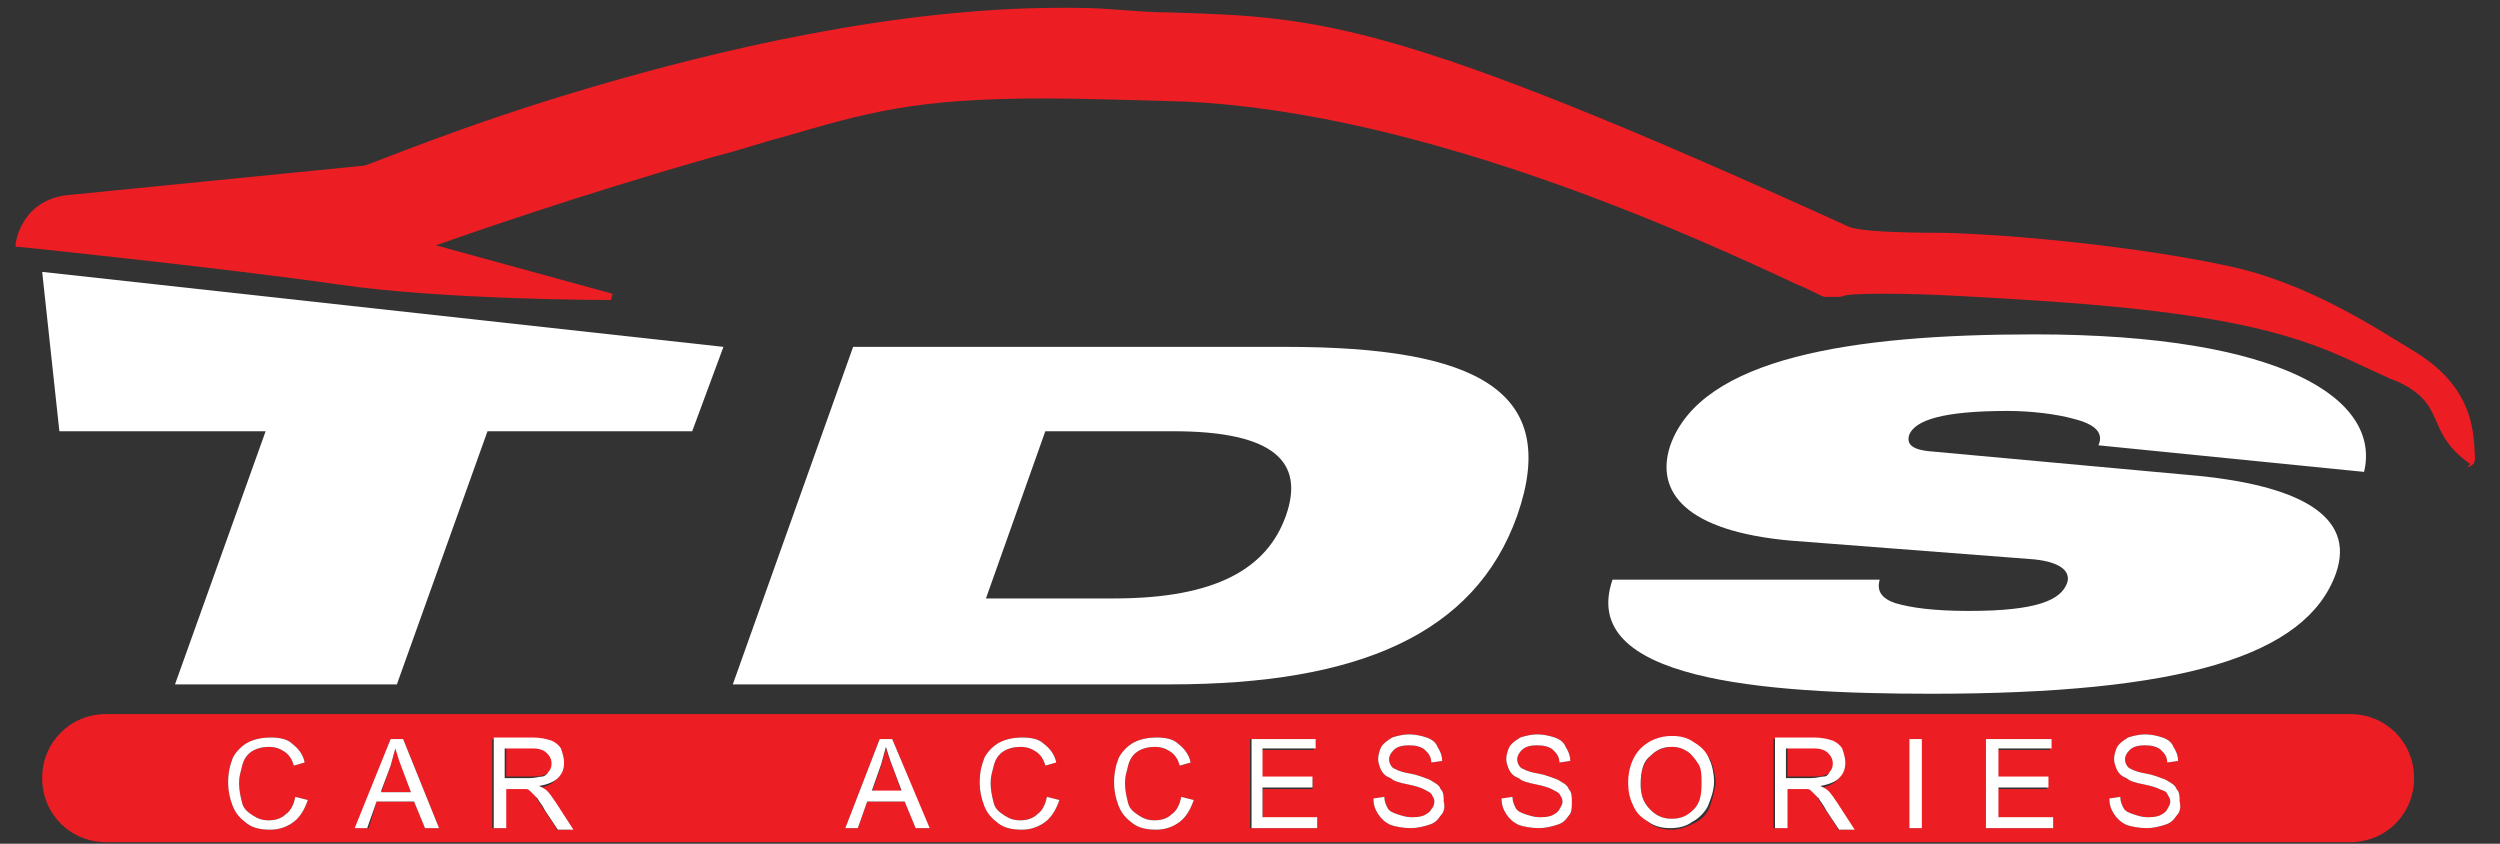 <?xml version="1.0" encoding="utf-8"?>
<!-- Generator: Adobe Illustrator 26.3.1, SVG Export Plug-In . SVG Version: 6.00 Build 0)  -->
<svg version="1.0" id="Layer_1" xmlns="http://www.w3.org/2000/svg" xmlns:xlink="http://www.w3.org/1999/xlink" x="0px" y="0px"
	 viewBox="0 0 160 54" enable-background="new 0 0 160 54" xml:space="preserve">
<rect x="0" y="0" width="160" height="54" fill="#333333" stroke="none"/>
<g>
	<g>
		<path fill="#EC1E24" d="M108,48.1c-0.3-0.2-0.6-0.3-1-0.3c-0.5,0-1,0.2-1.4,0.6c-0.4,0.4-0.6,1-0.6,1.8c0,0.7,0.2,1.2,0.6,1.6
			c0.4,0.4,0.8,0.6,1.4,0.6c0.6,0,1-0.2,1.4-0.6c0.4-0.4,0.6-1,0.6-1.7c0-0.5-0.1-0.9-0.2-1.2C108.6,48.6,108.3,48.3,108,48.1z"/>
		<path fill="#EC1E24" d="M56.7,47.9c-0.1,0.4-0.2,0.7-0.3,1.1l-0.6,1.7h1.9L57.1,49C56.9,48.6,56.8,48.2,56.7,47.9z"/>
		<path fill="#EC1E24" d="M25.3,47.9c-0.1,0.4-0.2,0.7-0.3,1.1l-0.6,1.7h1.9L25.7,49C25.6,48.6,25.4,48.2,25.3,47.9z"/>
		<path fill="#EC1E24" d="M117.2,49.3c0.1-0.2,0.2-0.3,0.2-0.5c0-0.3-0.1-0.5-0.3-0.7c-0.2-0.2-0.5-0.3-0.9-0.3h-1.8v1.9h1.6
			c0.3,0,0.6,0,0.8-0.1C116.9,49.6,117.1,49.5,117.2,49.3z"/>
		<path fill="#EC1E24" d="M35.2,49.3c0.1-0.2,0.2-0.3,0.2-0.5c0-0.3-0.1-0.5-0.3-0.7c-0.2-0.2-0.5-0.3-0.9-0.3h-1.8v1.9h1.6
			c0.3,0,0.6,0,0.8-0.1C34.9,49.6,35.1,49.5,35.2,49.3z"/>
		<path fill="#EC1E24" d="M150.4,45.7H6.8c-2.3,0-4.1,1.8-4.1,4.1c0,2.3,1.8,4.1,4.1,4.1h143.6c2.3,0,4.1-1.8,4.1-4.1
			C154.5,47.5,152.7,45.7,150.4,45.7z M18.8,52.6c-0.4,0.3-0.9,0.5-1.5,0.5c-0.6,0-1.1-0.1-1.5-0.4c-0.4-0.3-0.7-0.6-0.9-1.1
			c-0.2-0.5-0.3-1-0.3-1.5c0-0.6,0.1-1.1,0.3-1.6c0.2-0.4,0.6-0.8,1-1c0.4-0.2,0.9-0.3,1.4-0.3c0.6,0,1.1,0.1,1.4,0.4
			c0.4,0.3,0.7,0.7,0.8,1.2L18.8,49c-0.1-0.4-0.3-0.7-0.6-0.9c-0.3-0.2-0.6-0.3-1-0.3c-0.4,0-0.8,0.1-1.1,0.3
			c-0.3,0.2-0.5,0.5-0.6,0.9c-0.1,0.4-0.2,0.7-0.2,1.1c0,0.5,0.1,0.9,0.2,1.3c0.1,0.4,0.4,0.6,0.7,0.8c0.3,0.2,0.6,0.3,1,0.3
			c0.4,0,0.8-0.1,1.1-0.4c0.3-0.2,0.5-0.6,0.6-1.1l0.8,0.2C19.5,51.8,19.2,52.3,18.8,52.6z M27.2,53l-0.7-1.7h-2.4L23.6,53h-0.8
			l2.2-5.7h0.8l2.3,5.7H27.2z M35.6,53l-0.8-1.2c-0.2-0.3-0.4-0.6-0.5-0.8c-0.1-0.2-0.3-0.3-0.4-0.4c-0.1-0.1-0.2-0.1-0.3-0.2
			c-0.1,0-0.2,0-0.4,0h-0.9V53h-0.8v-5.7h2.5c0.5,0,0.9,0.1,1.2,0.2c0.3,0.1,0.5,0.3,0.6,0.5c0.2,0.3,0.2,0.5,0.2,0.9
			c0,0.4-0.1,0.7-0.4,1c-0.3,0.3-0.7,0.5-1.2,0.5c0.2,0.1,0.4,0.2,0.5,0.3c0.2,0.2,0.4,0.5,0.6,0.8l1,1.6H35.6z M58.6,53l-0.7-1.7
			h-2.4L54.9,53h-0.8l2.2-5.7h0.8l2.3,5.7H58.6z M66.9,52.6c-0.4,0.3-0.9,0.5-1.5,0.5c-0.6,0-1.1-0.1-1.5-0.4
			c-0.4-0.3-0.7-0.6-0.9-1.1c-0.2-0.5-0.3-1-0.3-1.5c0-0.6,0.1-1.1,0.3-1.6c0.2-0.4,0.6-0.8,1-1c0.4-0.2,0.9-0.3,1.4-0.3
			c0.6,0,1.1,0.1,1.4,0.4c0.4,0.3,0.7,0.7,0.8,1.2L66.9,49c-0.1-0.4-0.3-0.7-0.6-0.9c-0.3-0.2-0.6-0.3-1-0.3c-0.4,0-0.8,0.1-1.1,0.3
			c-0.3,0.2-0.5,0.5-0.6,0.9c-0.1,0.4-0.2,0.7-0.2,1.1c0,0.5,0.1,0.9,0.2,1.3c0.1,0.4,0.4,0.6,0.7,0.8c0.3,0.2,0.6,0.3,1,0.3
			c0.4,0,0.8-0.1,1.1-0.4c0.3-0.2,0.5-0.6,0.6-1.1l0.8,0.2C67.6,51.8,67.3,52.3,66.9,52.6z M75.5,52.6c-0.4,0.3-0.9,0.5-1.5,0.5
			c-0.6,0-1.1-0.1-1.5-0.4c-0.4-0.3-0.7-0.6-0.9-1.1c-0.2-0.5-0.3-1-0.3-1.5c0-0.6,0.1-1.1,0.3-1.6c0.2-0.4,0.6-0.8,1-1
			c0.4-0.2,0.9-0.3,1.4-0.3c0.6,0,1.1,0.1,1.4,0.4c0.4,0.3,0.7,0.7,0.8,1.2L75.5,49c-0.1-0.4-0.3-0.7-0.6-0.9
			c-0.3-0.2-0.6-0.3-1-0.3c-0.4,0-0.8,0.1-1.1,0.3c-0.3,0.2-0.5,0.5-0.6,0.9c-0.1,0.4-0.2,0.7-0.2,1.1c0,0.5,0.1,0.9,0.2,1.3
			c0.1,0.4,0.4,0.6,0.7,0.8c0.3,0.2,0.6,0.3,1,0.3c0.4,0,0.8-0.1,1.1-0.4c0.3-0.2,0.5-0.6,0.6-1.1l0.8,0.2
			C76.2,51.8,75.9,52.3,75.5,52.6z M84.3,53h-4.3v-5.7h4.1v0.7h-3.4v1.8H84v0.7h-3.2v2h3.5V53z M92.2,52.2c-0.2,0.3-0.4,0.5-0.8,0.6
			c-0.3,0.1-0.7,0.2-1.1,0.2c-0.5,0-1-0.1-1.3-0.2c-0.4-0.2-0.6-0.4-0.8-0.7c-0.2-0.3-0.3-0.6-0.3-1l0.7-0.1c0,0.3,0.1,0.5,0.2,0.7
			c0.1,0.2,0.3,0.3,0.6,0.4c0.3,0.1,0.6,0.2,0.9,0.2c0.3,0,0.5,0,0.8-0.1c0.2-0.1,0.4-0.2,0.5-0.4c0.1-0.1,0.2-0.3,0.2-0.5
			c0-0.2-0.1-0.3-0.2-0.5c-0.1-0.1-0.3-0.2-0.5-0.3c-0.2-0.1-0.5-0.2-1-0.3c-0.5-0.1-0.9-0.2-1.1-0.4c-0.3-0.1-0.5-0.3-0.6-0.5
			c-0.1-0.2-0.2-0.5-0.2-0.7c0-0.3,0.1-0.6,0.2-0.8c0.2-0.3,0.4-0.4,0.7-0.6c0.3-0.1,0.7-0.2,1.1-0.2c0.4,0,0.8,0.1,1.1,0.2
			c0.3,0.1,0.6,0.3,0.7,0.6c0.2,0.3,0.3,0.6,0.3,0.9l-0.7,0.1c0-0.4-0.2-0.6-0.4-0.8c-0.2-0.2-0.6-0.3-1-0.3c-0.5,0-0.8,0.1-1,0.3
			c-0.2,0.2-0.3,0.4-0.3,0.6c0,0.2,0.1,0.4,0.2,0.5c0.1,0.1,0.5,0.3,1.1,0.4c0.6,0.1,1,0.3,1.3,0.4c0.3,0.2,0.6,0.3,0.7,0.6
			c0.2,0.2,0.2,0.5,0.2,0.8C92.5,51.7,92.4,52,92.2,52.2z M100.4,52.2c-0.2,0.3-0.4,0.5-0.8,0.6c-0.3,0.1-0.7,0.2-1.1,0.2
			c-0.5,0-1-0.1-1.3-0.2c-0.4-0.2-0.6-0.4-0.8-0.7c-0.2-0.3-0.3-0.6-0.3-1l0.7-0.1c0,0.3,0.1,0.5,0.2,0.7c0.1,0.2,0.3,0.3,0.6,0.4
			c0.3,0.1,0.6,0.2,0.9,0.2c0.3,0,0.5,0,0.8-0.1c0.2-0.1,0.4-0.2,0.5-0.4s0.2-0.3,0.2-0.5c0-0.2-0.1-0.3-0.2-0.5
			c-0.1-0.1-0.3-0.2-0.5-0.3c-0.2-0.1-0.5-0.2-1-0.3c-0.5-0.1-0.9-0.2-1.1-0.4c-0.3-0.1-0.5-0.3-0.6-0.5c-0.1-0.2-0.2-0.5-0.2-0.7
			c0-0.3,0.1-0.6,0.2-0.8c0.2-0.3,0.4-0.4,0.7-0.6c0.3-0.1,0.7-0.2,1.1-0.2c0.4,0,0.8,0.1,1.1,0.2c0.3,0.1,0.6,0.3,0.7,0.6
			c0.2,0.3,0.3,0.6,0.3,0.9l-0.7,0.1c0-0.4-0.2-0.6-0.4-0.8s-0.6-0.3-1-0.3c-0.5,0-0.8,0.1-1,0.3c-0.2,0.2-0.3,0.4-0.3,0.6
			c0,0.2,0.1,0.4,0.2,0.5c0.1,0.1,0.5,0.3,1.1,0.4c0.6,0.1,1,0.3,1.3,0.4c0.3,0.2,0.6,0.3,0.7,0.6c0.2,0.2,0.2,0.5,0.2,0.8
			C100.6,51.7,100.6,52,100.4,52.2z M109.4,51.7c-0.2,0.5-0.6,0.8-1,1c-0.4,0.2-0.9,0.4-1.4,0.4c-0.5,0-1-0.1-1.4-0.4
			c-0.4-0.3-0.7-0.6-1-1.1c-0.2-0.5-0.3-0.9-0.3-1.4c0-1,0.3-1.7,0.8-2.2c0.5-0.5,1.2-0.8,2-0.8c0.5,0,1,0.1,1.4,0.4
			c0.4,0.3,0.7,0.6,1,1.1c0.2,0.5,0.3,1,0.3,1.5C109.7,50.7,109.6,51.2,109.4,51.7z M117.6,53l-0.8-1.2c-0.2-0.3-0.4-0.6-0.5-0.8
			c-0.1-0.2-0.3-0.3-0.4-0.4c-0.1-0.1-0.2-0.1-0.3-0.2c-0.1,0-0.2,0-0.4,0h-0.9V53h-0.8v-5.7h2.5c0.5,0,0.9,0.1,1.2,0.2
			c0.3,0.1,0.5,0.3,0.6,0.5c0.2,0.3,0.2,0.5,0.2,0.9c0,0.4-0.1,0.7-0.4,1c-0.3,0.3-0.7,0.5-1.2,0.5c0.2,0.1,0.4,0.2,0.5,0.3
			c0.2,0.2,0.4,0.5,0.6,0.8l1,1.6H117.6z M123,53h-0.8v-5.7h0.8V53z M131.4,53h-4.3v-5.7h4.1v0.7h-3.4v1.8h3.2v0.7h-3.2v2h3.5V53z
			 M139.3,52.2c-0.2,0.3-0.4,0.5-0.8,0.6c-0.3,0.1-0.7,0.2-1.1,0.2c-0.5,0-1-0.1-1.3-0.2c-0.4-0.2-0.6-0.4-0.8-0.7
			c-0.2-0.3-0.3-0.6-0.3-1l0.7-0.1c0,0.3,0.1,0.5,0.2,0.7c0.1,0.2,0.3,0.3,0.6,0.4c0.3,0.1,0.6,0.2,0.9,0.2c0.3,0,0.5,0,0.8-0.1
			c0.2-0.1,0.4-0.2,0.5-0.4s0.2-0.3,0.2-0.5c0-0.2-0.1-0.3-0.2-0.5s-0.3-0.2-0.5-0.3c-0.2-0.1-0.5-0.2-1-0.3
			c-0.5-0.1-0.9-0.2-1.1-0.4c-0.3-0.1-0.5-0.3-0.6-0.5c-0.1-0.2-0.2-0.5-0.2-0.7c0-0.3,0.1-0.6,0.2-0.8c0.2-0.3,0.4-0.4,0.7-0.6
			c0.3-0.1,0.7-0.2,1.1-0.2c0.4,0,0.8,0.1,1.1,0.2c0.3,0.1,0.6,0.3,0.7,0.6c0.2,0.3,0.3,0.6,0.3,0.9l-0.7,0.1c0-0.4-0.2-0.6-0.4-0.8
			c-0.2-0.2-0.6-0.3-1-0.3c-0.5,0-0.8,0.1-1,0.3c-0.2,0.2-0.3,0.4-0.3,0.6c0,0.2,0.1,0.4,0.2,0.5c0.1,0.1,0.5,0.3,1.1,0.4
			c0.6,0.1,1,0.3,1.3,0.4c0.3,0.2,0.6,0.3,0.7,0.6c0.2,0.2,0.2,0.5,0.2,0.8C139.6,51.7,139.5,52,139.3,52.2z"/>
	</g>
	<path fill="#EC1E24" d="M157.9,29.9L157.9,29.9c0.4-0.1,0.5-0.3,0.5-0.6c-0.1-1.3,0.1-4.3-3.7-6.7c-2.5-1.5-6.9-4.5-12.2-5.6
		c-5.6-1.2-13.6-2-18.2-2.1c-2.9,0-5.3-0.1-6-0.4C89.3,1.3,84.5,1.1,75,0.8c-1.2,0-2.4-0.1-3.8-0.2c-1.1-0.1-2.2-0.1-3.3-0.1
		c-10.8,0-22.3,2.8-30.1,5.1c-8.2,2.4-14,4.9-14.5,5L4.2,12.5h0h0C1.3,12.9,1,15.6,1,15.6l0,0.2l0.2,0c0.1,0,13.5,1.4,20.4,2.4
		c6.8,1,17.4,1,17.5,1l0.1-0.4l-11.3-3.1c2-0.7,9.1-3.2,17.9-5.7c1.6-0.4,3-0.9,4.2-1.2c5.5-1.6,8.5-2.5,16.8-2.5
		c2.5,0,5.4,0.1,9,0.2c15.7,0.7,33.4,9,39.2,11.7c1.2,0.5,1.6,0.8,1.8,0.8c0.1,0,0.2,0,0.4,0c0.1,0,0.3,0,0.4,0c0.1,0,0.3,0,0.5-0.1
		c0.7-0.1,1.6-0.1,2.8-0.1c2.4,0,5.9,0.2,10.4,0.5c13.1,0.9,16.7,2.6,20.5,4.4c0.5,0.2,1,0.5,1.6,0.7c3.3,1.5,1.7,3.2,4.7,5.3
		L157.9,29.9L157.9,29.9z"/>
	<polygon fill="#FFFFFF" points="17,27.6 3.8,27.6 2.7,17.4 46.3,22.2 44.3,27.6 31.2,27.6 25.4,43.8 11.2,43.8 	"/>
	<path fill="#FFFFFF" d="M54.6,22.2h27.7c12.2,0,17.6,2.8,14.8,10.8c-2.7,7.6-10.2,10.8-22.2,10.8h-28L54.6,22.2z M63.1,38.3h8.2
		c6.5,0,9.8-1.9,11-5.3c1.2-3.4-0.7-5.4-7.2-5.4h-8.2L63.1,38.3z"/>
	<path fill="#FFFFFF" d="M114.6,34.6c-6.7-0.6-8.7-3.1-7.7-6.1c2-5.6,11.6-7.1,23.3-7.1c16,0,22.2,4.2,21.1,8.8l-17-1.7
		c0.4-0.9-0.4-1.4-1.6-1.7c-1.1-0.3-2.7-0.5-4.2-0.5c-4.2,0-5.9,0.6-6.3,1.5c-0.2,0.6,0.1,1,1.5,1.1l16.4,1.5
		c7,0.6,10.7,2.6,9.4,6.3c-1.9,5.3-9.9,7.7-25.9,7.7c-10.9,0-22.6-0.9-20.4-7.3h17.1c-0.2,0.7,0.1,1.2,1,1.5c1,0.3,2.5,0.5,4.7,0.5
		c4.4,0,5.9-0.7,6.3-1.8c0.2-0.6-0.2-1.3-2.1-1.5L114.6,34.6z"/>
</g>
<g>
	<path fill="#FFFFFF" d="M109.4,48.6c-0.2-0.5-0.5-0.8-1-1.1c-0.4-0.3-0.9-0.4-1.4-0.4c-0.8,0-1.5,0.3-2,0.8
		c-0.5,0.5-0.8,1.3-0.8,2.2c0,0.5,0.1,1,0.3,1.4c0.2,0.5,0.5,0.8,1,1.1c0.4,0.3,0.9,0.4,1.4,0.4c0.5,0,1-0.1,1.4-0.4
		c0.4-0.2,0.8-0.6,1-1c0.2-0.5,0.4-1,0.4-1.6C109.7,49.6,109.6,49,109.4,48.6z M108.4,51.8c-0.4,0.4-0.8,0.6-1.4,0.6
		c-0.6,0-1-0.2-1.4-0.6c-0.4-0.4-0.6-0.9-0.6-1.6c0-0.9,0.2-1.5,0.6-1.8c0.4-0.4,0.8-0.6,1.4-0.6c0.4,0,0.7,0.1,1,0.3
		c0.3,0.2,0.5,0.5,0.7,0.8c0.2,0.3,0.2,0.8,0.2,1.2C108.9,50.9,108.8,51.4,108.4,51.8z"/>
	<path fill="#FFFFFF" d="M57.1,47.3h-0.8L54.1,53h0.8l0.6-1.7h2.4l0.7,1.7h0.9L57.1,47.3z M55.8,50.6l0.6-1.7
		c0.1-0.4,0.2-0.7,0.3-1.1c0.1,0.3,0.2,0.7,0.4,1.2l0.6,1.6H55.8z"/>
	<path fill="#FFFFFF" d="M25.8,47.3h-0.8L22.7,53h0.8l0.6-1.7h2.4l0.7,1.7h0.9L25.8,47.3z M24.4,50.6L25,49c0.1-0.4,0.2-0.7,0.3-1.1
		c0.1,0.3,0.2,0.7,0.4,1.2l0.6,1.6H24.4z"/>
	<path fill="#FFFFFF" d="M117.6,51.4c-0.2-0.3-0.4-0.6-0.6-0.8c-0.1-0.1-0.3-0.2-0.5-0.3c0.6-0.1,1-0.3,1.2-0.5
		c0.3-0.3,0.4-0.6,0.4-1c0-0.3-0.1-0.6-0.2-0.9c-0.2-0.3-0.4-0.4-0.6-0.5c-0.3-0.1-0.7-0.2-1.2-0.2h-2.5V53h0.8v-2.5h0.9
		c0.2,0,0.3,0,0.4,0c0.1,0,0.2,0.1,0.3,0.2c0.1,0.1,0.2,0.2,0.4,0.4c0.1,0.2,0.3,0.4,0.5,0.8l0.8,1.2h1L117.6,51.4z M115.9,49.8
		h-1.6v-1.9h1.8c0.4,0,0.7,0.1,0.9,0.3c0.2,0.2,0.3,0.4,0.3,0.7c0,0.2-0.1,0.4-0.2,0.5c-0.1,0.2-0.2,0.3-0.4,0.3
		C116.5,49.7,116.3,49.8,115.9,49.8z"/>
	<path fill="#FFFFFF" d="M35.6,51.4c-0.2-0.3-0.4-0.6-0.6-0.8c-0.1-0.1-0.3-0.2-0.5-0.3c0.6-0.1,1-0.3,1.2-0.5
		c0.3-0.3,0.4-0.6,0.4-1c0-0.3-0.1-0.6-0.2-0.9c-0.2-0.3-0.4-0.4-0.6-0.5c-0.3-0.1-0.7-0.2-1.2-0.2h-2.5V53h0.8v-2.5h0.9
		c0.2,0,0.3,0,0.4,0c0.1,0,0.2,0.1,0.3,0.2c0.1,0.1,0.2,0.2,0.4,0.4c0.1,0.2,0.3,0.4,0.5,0.8l0.8,1.2h1L35.6,51.4z M33.9,49.8h-1.6
		v-1.9h1.8c0.4,0,0.7,0.1,0.9,0.3c0.2,0.2,0.3,0.4,0.3,0.7c0,0.2-0.1,0.4-0.2,0.5c-0.1,0.2-0.3,0.3-0.4,0.3
		C34.5,49.7,34.3,49.8,33.9,49.8z"/>
	<path fill="#FFFFFF" d="M18.8,52.6c-0.4,0.3-0.9,0.5-1.5,0.5c-0.6,0-1.1-0.1-1.5-0.4c-0.4-0.3-0.7-0.6-0.9-1.1
		c-0.2-0.5-0.3-1-0.3-1.5c0-0.6,0.1-1.1,0.3-1.6c0.2-0.4,0.6-0.8,1-1c0.4-0.2,0.9-0.3,1.4-0.3c0.6,0,1.1,0.1,1.4,0.4
		c0.4,0.3,0.7,0.7,0.8,1.2L18.8,49c-0.1-0.4-0.3-0.7-0.6-0.9c-0.3-0.2-0.6-0.3-1-0.3c-0.4,0-0.8,0.1-1.1,0.3
		c-0.3,0.2-0.5,0.5-0.6,0.9c-0.1,0.4-0.2,0.7-0.2,1.1c0,0.5,0.1,0.9,0.2,1.3c0.1,0.4,0.4,0.6,0.7,0.8c0.3,0.2,0.6,0.3,1,0.3
		c0.4,0,0.8-0.1,1.1-0.4c0.3-0.2,0.5-0.6,0.6-1.1l0.8,0.2C19.5,51.8,19.2,52.3,18.8,52.6z"/>
	<path fill="#FFFFFF" d="M66.9,52.6c-0.4,0.3-0.9,0.5-1.5,0.5c-0.6,0-1.1-0.1-1.5-0.4c-0.4-0.3-0.7-0.6-0.9-1.1
		c-0.2-0.5-0.3-1-0.3-1.5c0-0.6,0.1-1.1,0.3-1.6c0.2-0.4,0.6-0.8,1-1c0.4-0.2,0.9-0.3,1.4-0.3c0.6,0,1.1,0.1,1.4,0.4
		c0.4,0.3,0.7,0.7,0.8,1.2L66.9,49c-0.1-0.4-0.3-0.7-0.6-0.9c-0.3-0.2-0.6-0.3-1-0.3c-0.4,0-0.8,0.1-1.1,0.3
		c-0.3,0.2-0.5,0.5-0.6,0.9c-0.1,0.4-0.2,0.7-0.2,1.1c0,0.5,0.1,0.9,0.2,1.3c0.1,0.4,0.4,0.6,0.7,0.8c0.3,0.2,0.6,0.3,1,0.3
		c0.4,0,0.8-0.1,1.1-0.4c0.3-0.2,0.5-0.6,0.6-1.1l0.8,0.2C67.6,51.8,67.3,52.3,66.9,52.6z"/>
	<path fill="#FFFFFF" d="M75.5,52.6c-0.4,0.3-0.9,0.5-1.5,0.5c-0.6,0-1.1-0.1-1.5-0.4c-0.4-0.3-0.7-0.6-0.9-1.1
		c-0.2-0.5-0.3-1-0.3-1.5c0-0.6,0.1-1.1,0.3-1.6c0.2-0.4,0.6-0.8,1-1c0.4-0.2,0.9-0.3,1.4-0.3c0.6,0,1.1,0.1,1.4,0.4
		c0.4,0.3,0.7,0.7,0.8,1.2L75.5,49c-0.1-0.4-0.3-0.7-0.6-0.9c-0.3-0.2-0.6-0.3-1-0.3c-0.4,0-0.8,0.1-1.1,0.3
		c-0.3,0.2-0.5,0.5-0.6,0.9c-0.1,0.4-0.2,0.7-0.2,1.1c0,0.5,0.1,0.9,0.2,1.3c0.1,0.4,0.4,0.6,0.7,0.8c0.3,0.2,0.6,0.3,1,0.3
		c0.4,0,0.8-0.1,1.1-0.4c0.3-0.2,0.5-0.6,0.6-1.1l0.8,0.2C76.2,51.8,75.9,52.3,75.5,52.6z"/>
	<polygon fill="#FFFFFF" points="84.3,53 80.1,53 80.1,47.3 84.2,47.3 84.2,47.9 80.8,47.9 80.8,49.7 84,49.7 84,50.4 80.8,50.4 
		80.8,52.3 84.3,52.3 	"/>
	<path fill="#FFFFFF" d="M92.2,52.2c-0.2,0.3-0.4,0.5-0.8,0.6c-0.3,0.1-0.7,0.2-1.1,0.2c-0.5,0-1-0.1-1.3-0.2
		c-0.4-0.2-0.6-0.4-0.8-0.7c-0.2-0.3-0.3-0.6-0.3-1l0.7-0.1c0,0.3,0.1,0.5,0.2,0.7c0.1,0.2,0.3,0.3,0.6,0.4c0.3,0.1,0.6,0.2,0.9,0.2
		c0.3,0,0.5,0,0.8-0.1c0.2-0.1,0.4-0.2,0.5-0.4c0.1-0.1,0.2-0.3,0.2-0.5c0-0.2-0.1-0.3-0.2-0.5c-0.1-0.1-0.3-0.2-0.5-0.3
		c-0.2-0.1-0.5-0.2-1-0.3c-0.5-0.1-0.9-0.2-1.1-0.4c-0.3-0.1-0.5-0.3-0.6-0.5c-0.1-0.2-0.2-0.5-0.2-0.7c0-0.3,0.1-0.6,0.2-0.8
		c0.2-0.3,0.4-0.4,0.7-0.6c0.3-0.1,0.7-0.2,1.1-0.2c0.4,0,0.8,0.1,1.1,0.2c0.3,0.1,0.6,0.3,0.7,0.6c0.2,0.3,0.3,0.6,0.3,0.9
		l-0.7,0.1c0-0.4-0.2-0.6-0.4-0.8c-0.2-0.2-0.6-0.3-1-0.3c-0.5,0-0.8,0.1-1,0.3c-0.2,0.2-0.3,0.4-0.3,0.6c0,0.2,0.1,0.4,0.2,0.5
		c0.1,0.1,0.5,0.3,1.1,0.4c0.6,0.1,1,0.3,1.3,0.4c0.3,0.2,0.6,0.3,0.7,0.6c0.2,0.2,0.2,0.5,0.2,0.8C92.5,51.7,92.4,52,92.2,52.2z"/>
	<path fill="#FFFFFF" d="M100.4,52.2c-0.2,0.3-0.4,0.5-0.8,0.6c-0.3,0.1-0.7,0.2-1.1,0.2c-0.5,0-1-0.1-1.3-0.2
		c-0.4-0.2-0.6-0.4-0.8-0.7c-0.2-0.3-0.3-0.6-0.3-1l0.7-0.1c0,0.3,0.1,0.5,0.2,0.7c0.1,0.2,0.3,0.3,0.6,0.4c0.3,0.1,0.6,0.2,0.9,0.2
		c0.3,0,0.5,0,0.8-0.1c0.2-0.1,0.4-0.2,0.5-0.4s0.2-0.3,0.2-0.5c0-0.2-0.1-0.3-0.2-0.5c-0.1-0.1-0.3-0.2-0.5-0.3
		c-0.2-0.1-0.5-0.2-1-0.3c-0.5-0.1-0.9-0.2-1.1-0.4c-0.3-0.1-0.5-0.3-0.6-0.5c-0.1-0.2-0.2-0.5-0.2-0.7c0-0.3,0.1-0.6,0.2-0.8
		c0.2-0.3,0.4-0.4,0.7-0.6c0.3-0.1,0.7-0.2,1.1-0.2c0.4,0,0.8,0.1,1.1,0.2c0.3,0.1,0.6,0.3,0.7,0.6c0.2,0.3,0.3,0.6,0.3,0.9
		l-0.7,0.1c0-0.4-0.2-0.6-0.4-0.8s-0.6-0.3-1-0.3c-0.5,0-0.8,0.1-1,0.3c-0.2,0.2-0.3,0.4-0.3,0.6c0,0.2,0.1,0.4,0.2,0.5
		c0.1,0.1,0.5,0.3,1.1,0.4c0.6,0.1,1,0.3,1.3,0.4c0.3,0.2,0.6,0.3,0.7,0.6c0.2,0.2,0.2,0.5,0.2,0.8C100.6,51.7,100.6,52,100.4,52.2z
		"/>
	<rect x="122.2" y="47.3" fill="#FFFFFF" width="0.8" height="5.7"/>
	<polygon fill="#FFFFFF" points="131.4,53 127.1,53 127.1,47.3 131.3,47.3 131.3,47.9 127.9,47.9 127.9,49.7 131.1,49.7 131.1,50.4 
		127.9,50.4 127.9,52.3 131.4,52.3 	"/>
	<path fill="#FFFFFF" d="M139.3,52.2c-0.2,0.3-0.4,0.5-0.8,0.6c-0.3,0.1-0.7,0.2-1.1,0.2c-0.5,0-1-0.1-1.3-0.2
		c-0.4-0.2-0.6-0.4-0.8-0.7c-0.2-0.3-0.3-0.6-0.3-1l0.7-0.1c0,0.3,0.1,0.5,0.2,0.7c0.1,0.2,0.3,0.3,0.6,0.4c0.3,0.1,0.6,0.2,0.9,0.2
		c0.3,0,0.5,0,0.8-0.1c0.2-0.1,0.4-0.2,0.5-0.4s0.2-0.3,0.2-0.5c0-0.2-0.1-0.3-0.2-0.5s-0.3-0.2-0.5-0.3c-0.2-0.1-0.5-0.2-1-0.3
		c-0.5-0.1-0.9-0.2-1.1-0.4c-0.3-0.1-0.5-0.3-0.6-0.5c-0.1-0.2-0.2-0.5-0.2-0.7c0-0.3,0.1-0.6,0.2-0.8c0.2-0.3,0.4-0.4,0.7-0.6
		c0.3-0.1,0.7-0.2,1.1-0.2c0.4,0,0.8,0.1,1.1,0.2c0.3,0.1,0.6,0.3,0.7,0.6c0.2,0.3,0.3,0.6,0.3,0.9l-0.7,0.1c0-0.4-0.2-0.6-0.4-0.8
		c-0.2-0.2-0.6-0.3-1-0.3c-0.5,0-0.8,0.1-1,0.3c-0.2,0.2-0.3,0.4-0.3,0.6c0,0.2,0.1,0.4,0.2,0.5c0.1,0.1,0.5,0.3,1.1,0.4
		c0.6,0.1,1,0.3,1.3,0.4c0.3,0.2,0.6,0.3,0.7,0.6c0.2,0.2,0.2,0.5,0.2,0.8C139.6,51.7,139.5,52,139.3,52.2z"/>
</g>
</svg>
